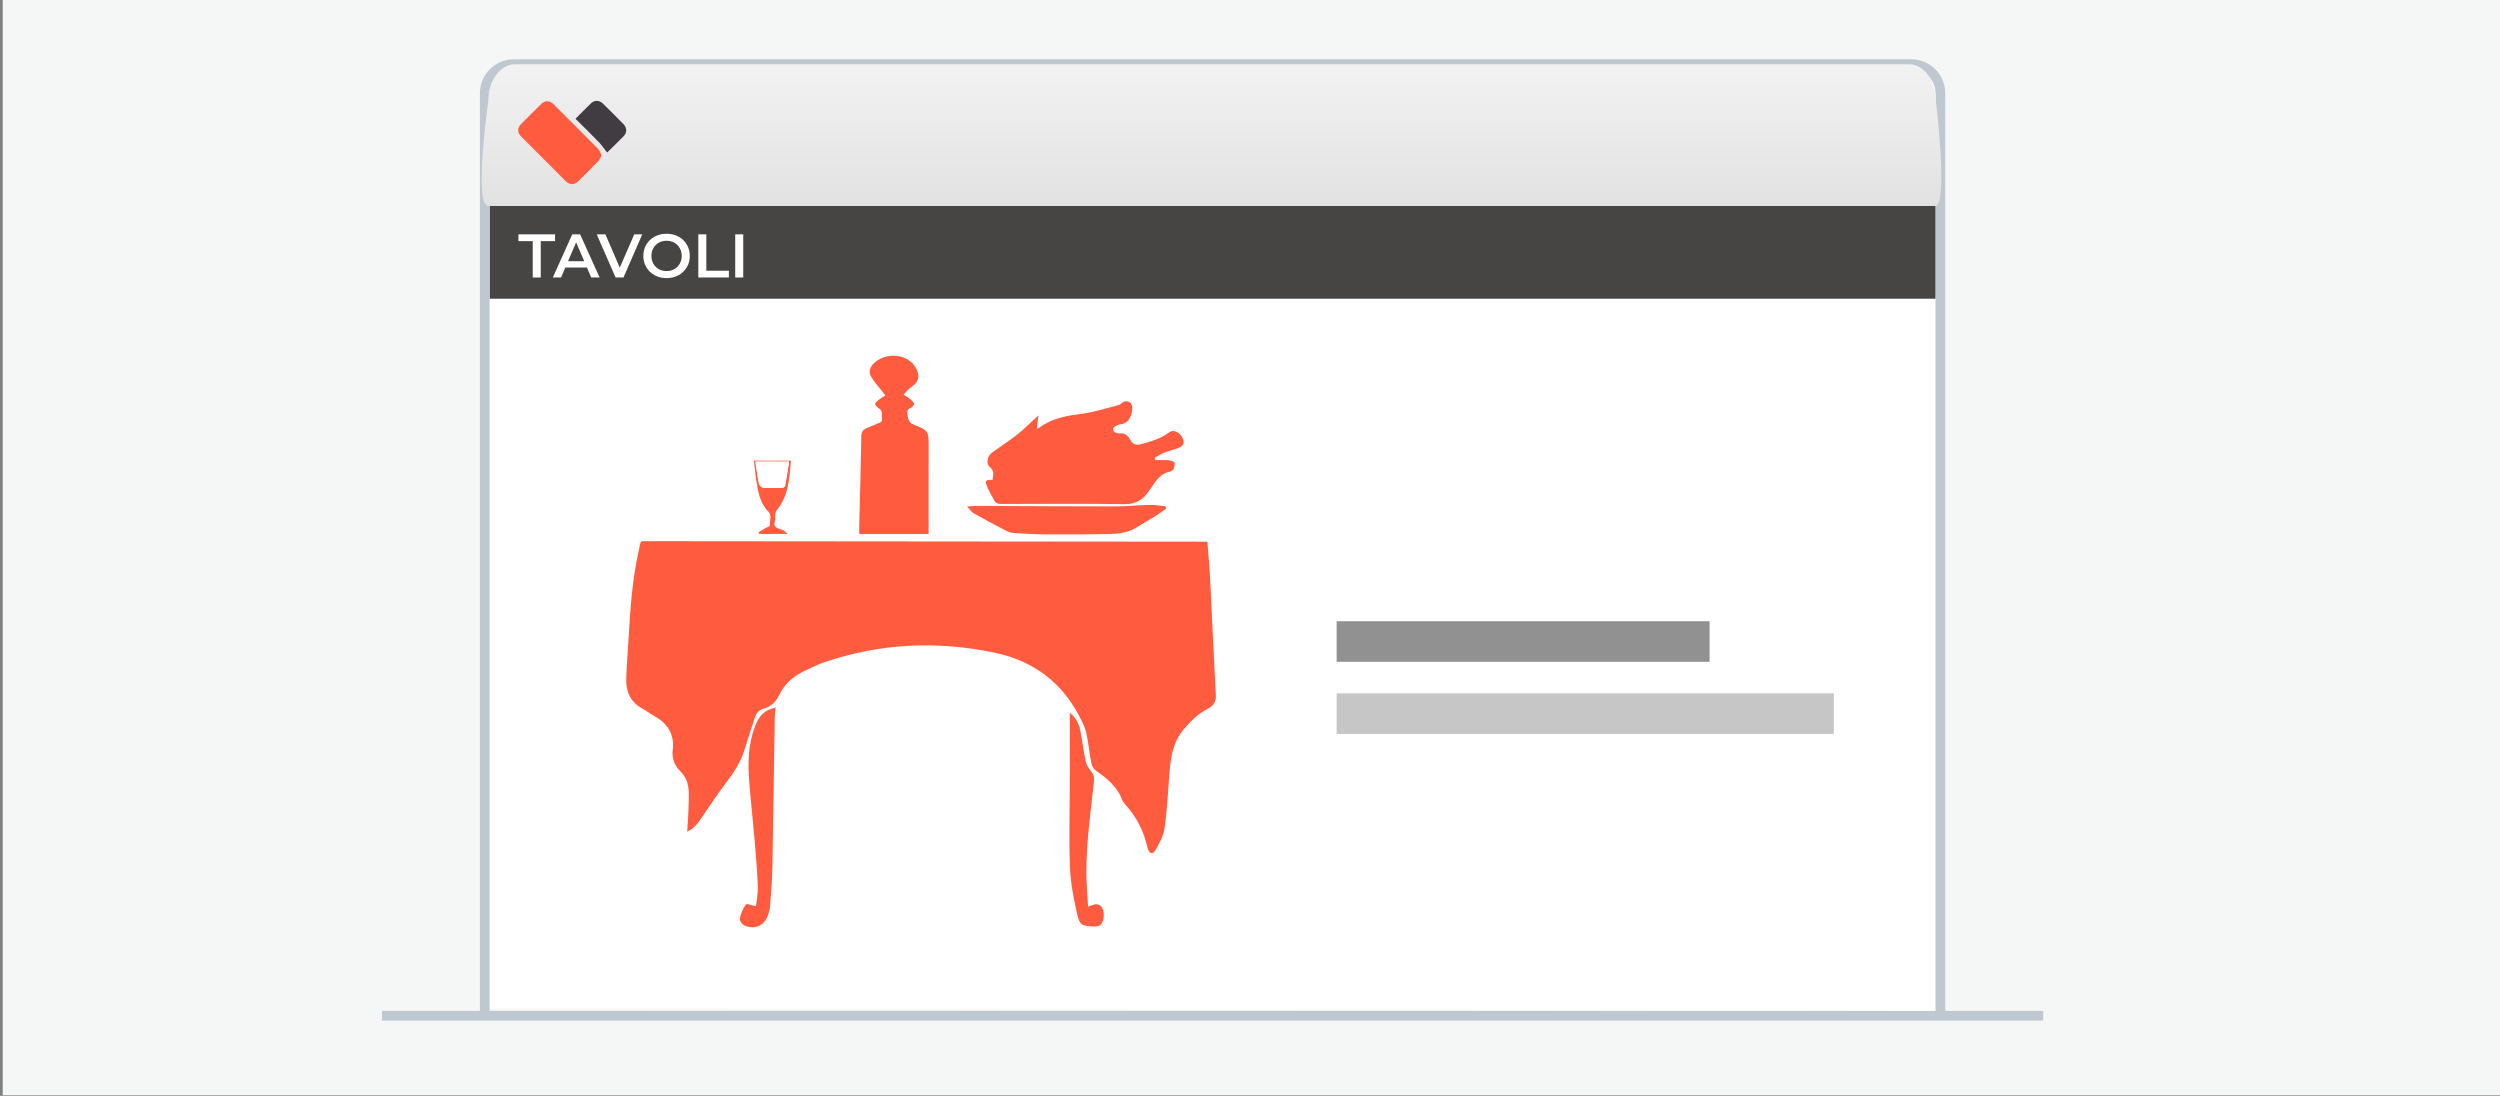 <?xml version="1.0" encoding="utf-8"?>
<!-- Generator: Adobe Illustrator 16.0.0, SVG Export Plug-In . SVG Version: 6.00 Build 0)  -->
<!DOCTYPE svg PUBLIC "-//W3C//DTD SVG 1.1//EN" "http://www.w3.org/Graphics/SVG/1.1/DTD/svg11.dtd">
<svg version="1.1" id="Livello_1" xmlns="http://www.w3.org/2000/svg" xmlns:xlink="http://www.w3.org/1999/xlink" x="0px" y="0px"
	 width="365px" height="160px" viewBox="-409.667 218.5 365 160" enable-background="new -409.667 218.5 365 160"
	 xml:space="preserve">
<rect x="-409.667" y="218.5" width="365" height="160" fill="#808080" stroke="none"/>
<rect x="-409.271" y="218.405" fill="#F5F7F7" width="365" height="160"/>
<g>
	<path id="Line_21_" fill="#FFFFFF" stroke="#BFC8D1" stroke-width="1.417" stroke-linecap="square" d="M-353.197,366.797h241.127"
		/>
	<g>
		<path id="path-3_20_" fill="#FFFFFF" stroke="#BFC8D1" stroke-width="1.417" stroke-linecap="square" d="M-338.895,365.732
			V232.114c0-2.349,1.902-4.251,4.25-4.251h204.023c2.346,0,4.25,1.902,4.25,4.251v133.96"/>
	</g>
</g>
<linearGradient id="SVGID_1_" gradientUnits="userSpaceOnUse" x1="-232.788" y1="227.883" x2="-232.788" y2="248.573">
	<stop  offset="0" style="stop-color:#F2F2F2"/>
	<stop  offset="1" style="stop-color:#E2E2E2"/>
</linearGradient>
<path fill="url(#SVGID_1_)" d="M-127.027,248.573h-211.352c-2.166,0,0-15.332,0-15.332c0-2.96,1.756-5.358,3.922-5.358h203.508
	c2.166,0,3.922,2.398,3.922,5.358C-127.027,233.241-125.242,247.91-127.027,248.573z"/>
<path fill="#D0CEBD" d="M-136.383,298.969"/>
<g>
	<path fill-rule="evenodd" clip-rule="evenodd" fill="#FF5B3E" d="M-321.836,241.158c-0.188,0.341-0.287,0.653-0.49,0.865
		c-0.949,0.988-1.92,1.956-2.9,2.916c-0.604,0.592-1.252,0.596-1.855-0.004c-2.168-2.154-4.328-4.317-6.482-6.485
		c-0.596-0.602-0.596-1.259-0.01-1.857c0.947-0.966,1.904-1.923,2.869-2.869c0.605-0.594,1.26-0.595,1.855-0.001
		c2.168,2.156,4.332,4.315,6.477,6.492C-322.135,240.457-322.021,240.822-321.836,241.158z"/>
	<path fill-rule="evenodd" clip-rule="evenodd" fill="#413C41" d="M-325.645,235.842c0.785-0.786,1.5-1.533,2.25-2.246
		c0.529-0.504,1.215-0.498,1.742,0.016c1.02,0.99,2.025,1.996,3.018,3.016c0.496,0.51,0.535,1.213,0.061,1.71
		c-0.82,0.86-1.688,1.679-2.457,2.434c-0.393-0.499-0.75-1.044-1.195-1.508C-323.334,238.113-324.48,237.002-325.645,235.842z"/>
</g>
<rect x="-338.155" y="248.573" fill="#474544" width="211.064" height="13.54"/>
<g>
	<g>
		<path fill="#FFFFFF" d="M-331.888,253.705h-2.088v-0.99h5.346v0.99h-2.088v5.309h-1.17V253.705z"/>
		<path fill="#FFFFFF" d="M-323.978,257.557h-3.149l-0.621,1.457h-1.206l2.835-6.299h1.152l2.844,6.299h-1.225L-323.978,257.557z
			 M-324.365,256.639l-1.188-2.754l-1.18,2.754H-324.365z"/>
		<path fill="#FFFFFF" d="M-315.895,252.715l-2.745,6.299h-1.152l-2.754-6.299h1.269l2.098,4.859l2.114-4.859H-315.895z"/>
		<path fill="#FFFFFF" d="M-314.086,258.686c-0.516-0.279-0.921-0.666-1.215-1.16c-0.294-0.496-0.44-1.049-0.44-1.662
			c0-0.611,0.146-1.164,0.44-1.66c0.294-0.494,0.699-0.881,1.215-1.16c0.517-0.279,1.095-0.418,1.737-0.418
			c0.642,0,1.221,0.139,1.737,0.418c0.516,0.279,0.921,0.664,1.215,1.156s0.44,1.047,0.44,1.664c0,0.619-0.146,1.174-0.44,1.666
			s-0.699,0.877-1.215,1.156c-0.517,0.279-1.096,0.418-1.737,0.418C-312.992,259.104-313.57,258.965-314.086,258.686z
			 M-311.215,257.795c0.336-0.189,0.6-0.453,0.792-0.793c0.192-0.338,0.288-0.717,0.288-1.139c0-0.42-0.096-0.799-0.288-1.137
			c-0.192-0.34-0.456-0.604-0.792-0.793s-0.714-0.283-1.134-0.283s-0.798,0.094-1.134,0.283s-0.601,0.453-0.792,0.793
			c-0.192,0.338-0.288,0.717-0.288,1.137c0,0.422,0.096,0.801,0.288,1.139c0.191,0.34,0.456,0.604,0.792,0.793
			s0.714,0.283,1.134,0.283S-311.551,257.984-311.215,257.795z"/>
		<path fill="#FFFFFF" d="M-307.714,252.715h1.17v5.309h3.294v0.99h-4.464V252.715z"/>
		<path fill="#FFFFFF" d="M-302.324,252.715h1.17v6.299h-1.17V252.715z"/>
	</g>
</g>
<rect x="-214.518" y="309.198" fill="#919191" width="54.452" height="5.928"/>
<rect x="-214.518" y="319.729" fill="#C7C6C6" width="72.595" height="5.928"/>
<g>
	<path fill-rule="evenodd" clip-rule="evenodd" fill="#FF5B3E" d="M-309.338,339.93c0.061-0.984,0.129-1.822,0.162-2.661
		c0.04-1.053,0.093-2.108,0.061-3.16c-0.034-1.106-0.354-2.138-1.172-2.941c-0.889-0.873-1.312-1.957-1.166-3.156
		c0.296-2.422-0.828-3.967-2.841-5.063c-0.554-0.303-1.052-0.709-1.607-1.008c-1.74-0.937-2.384-2.475-2.336-4.336
		c0.046-1.764,0.208-3.524,0.308-5.287c0.262-4.583,0.531-9.165,1.568-13.656c0.309-1.337,0.03-1.149,1.475-1.147
		c26.88,0.021,53.761,0.048,80.641,0.074c0.26,0,0.521,0,0.853,0c0.142,1.889,0.316,3.722,0.41,5.56
		c0.286,5.608,0.517,11.22,0.827,16.827c0.056,1.011-0.348,1.573-1.17,1.995c-1.411,0.722-2.513,1.803-3.524,3.008
		c-1.688,2.009-1.941,4.433-2.12,6.9c-0.184,2.522-0.316,5.057-0.679,7.557c-0.16,1.098-0.736,2.179-1.311,3.158
		c-0.43,0.731-0.89,0.576-1.162-0.26c-0.008-0.025-0.015-0.051-0.02-0.076c-0.513-2.396-1.591-4.499-3.246-6.31
		c-0.158-0.174-0.322-0.368-0.402-0.583c-0.726-1.952-2.205-3.209-3.862-4.338c-0.336-0.229-0.602-0.721-0.684-1.134
		c-0.277-1.396-0.407-2.819-0.693-4.213c-0.146-0.71-0.454-1.402-0.776-2.06c-2.62-5.354-6.851-8.619-12.698-9.838
		c-8.398-1.75-16.667-1.364-24.802,1.396c-0.969,0.329-1.892,0.8-2.821,1.235c-1.645,0.77-2.976,1.874-3.776,3.559
		c-0.47,0.99-1.196,1.707-2.308,2.006c-0.646,0.174-1.046,0.64-1.251,1.31c-0.438,1.437-0.978,2.843-1.384,4.288
		c-0.547,1.945-1.578,3.593-2.796,5.179c-1.249,1.626-2.37,3.351-3.532,5.04C-307.724,338.597-308.246,339.415-309.338,339.93z"/>
	<path fill-rule="evenodd" clip-rule="evenodd" fill="#FF5B3E" d="M-241.003,285.679c0.643,0,1.289-0.039,1.926,0.016
		c0.326,0.027,0.908,0.218,0.91,0.343c0.01,0.537-0.054,1.202-0.727,1.33c-1.063,0.202-1.692,0.904-2.266,1.711
		c-0.26,0.365-0.5,0.744-0.755,1.113c-0.857,1.237-1.9,1.937-3.546,1.913c-6.014-0.086-12.029-0.041-18.043-0.027
		c-0.477,0.001-0.807-0.116-1.025-0.548c-0.333-0.656-0.733-1.283-1.013-1.961c-0.372-0.9-0.26-1.021,0.772-1.005
		c0.123-0.683,0.31-1.327-0.396-1.896c-0.577-0.464-0.361-1.588,0.36-2.109c1.197-0.864,2.437-1.672,3.605-2.572
		c0.806-0.621,1.522-1.356,2.278-2.041c0.228-0.206,0.455-0.414,0.874-0.795c-0.101,0.783-0.171,1.329-0.25,1.937
		c0.176-0.069,0.307-0.093,0.402-0.165c1.846-1.394,4.006-1.725,6.228-2.023c1.762-0.236,3.479-0.801,5.214-1.231
		c0.174-0.043,0.361-0.127,0.486-0.249c0.438-0.427,0.98-0.422,1.357-0.091c0.234,0.205,0.307,0.75,0.244,1.105
		c-0.179,1.023-0.556,1.901-1.825,2.034c-0.361,0.038-0.979,0.438-0.971,0.652c0.021,0.551,0.57,0.678,1.081,0.647
		c0.76-0.045,1.155,0.456,1.473,1.012c0.367,0.642,0.866,0.746,1.531,0.575c1.463-0.377,2.884-0.829,4.125-1.739
		c0.577-0.423,1.428-0.072,1.876,0.722c0.42,0.744,0.277,1.233-0.539,1.56c-0.708,0.283-1.461,0.451-2.169,0.734
		c-0.46,0.184-0.876,0.48-1.312,0.728C-241.065,285.464-241.034,285.571-241.003,285.679z"/>
	<path fill-rule="evenodd" clip-rule="evenodd" fill="#FF5B3E" d="M-274.093,296.466c-3.287,0-6.674,0-10.113,0
		c-0.011-0.214-0.033-0.391-0.029-0.567c0.111-4.555,0.246-9.11,0.318-13.666c0.01-0.677,0.246-1.016,0.82-1.24
		c0.514-0.2,1.016-0.435,1.526-0.648c0.329-0.14,0.754-0.187,0.667-0.711c-0.088-0.532,0.202-1.165-0.489-1.538
		c-0.233-0.125-0.554-0.512-0.501-0.653c0.105-0.281,0.426-0.497,0.69-0.699c0.25-0.191,0.54-0.33,0.812-0.492
		c-0.2-0.252-0.404-0.501-0.599-0.757c-0.521-0.681-1.124-1.317-1.532-2.061c-0.381-0.692-0.097-1.389,0.473-1.927
		c1.412-1.332,3.86-1.443,5.35-0.196c0.388,0.325,0.716,0.786,0.919,1.252c0.411,0.94,0.182,1.637-0.62,2.29
		c-0.204,0.166-0.439,0.299-0.627,0.48c-0.256,0.247-0.482,0.526-0.721,0.791c0.273,0.176,0.566,0.327,0.817,0.531
		c0.275,0.224,0.583,0.461,0.728,0.763c0.055,0.114-0.265,0.535-0.491,0.628c-0.463,0.19-0.564,0.468-0.498,0.919
		c0.09,0.612,0.161,1.219,0.839,1.493c2.28,0.92,2.277,0.951,2.266,3.429C-274.106,288.048-274.093,292.211-274.093,296.466z"/>
	<path fill-rule="evenodd" clip-rule="evenodd" fill="#FF5B3E" d="M-268.486,292.449c0.668-0.039,1.102-0.089,1.535-0.087
		c6.692,0.025,13.383,0.076,20.075,0.076c1.709,0,3.418-0.188,5.129-0.222c0.746-0.015,1.495,0.138,2.243,0.215
		c0.036,0.105,0.072,0.211,0.109,0.316c-0.539,0.378-1.062,0.781-1.619,1.13c-0.862,0.539-1.766,1.014-2.618,1.568
		c-1.153,0.752-2.461,0.974-3.769,1.006c-3.29,0.082-6.583,0.076-9.874,0.063c-1.445-0.007-2.891-0.104-4.334-0.193
		c-0.361-0.021-0.747-0.106-1.064-0.271c-1.63-0.849-3.25-1.716-4.851-2.617C-267.841,293.253-268.059,292.895-268.486,292.449z"/>
	<path fill-rule="evenodd" clip-rule="evenodd" fill="#FF5B3E" d="M-296.442,321.813c-0.041,0.562-0.107,1.104-0.116,1.646
		c-0.114,7.193-0.202,14.387-0.338,21.579c-0.037,1.922-0.192,3.842-0.343,5.758c-0.042,0.541-0.204,1.093-0.413,1.597
		c-0.507,1.219-1.77,1.774-3.011,1.355c-0.6-0.202-1.084-0.653-0.958-1.282c0.138-0.683,0.459-1.369,0.872-1.929
		c0.111-0.151,0.839,0.15,1.457,0.28c0.091-0.924,0.308-1.938,0.267-2.939c-0.094-2.314-0.292-4.626-0.488-6.935
		c-0.24-2.807-0.557-5.607-0.775-8.416c-0.21-2.695-0.132-5.378,0.839-7.953C-298.815,322.892-298.02,322.163-296.442,321.813z"/>
	<path fill-rule="evenodd" clip-rule="evenodd" fill="#FF5B3E" d="M-253.474,322.587c0.819,0.627,1.32,1.514,1.525,2.537
		c0.294,1.471,0.46,2.967,0.773,4.432c0.114,0.535,0.412,1.08,0.767,1.501c0.392,0.465,0.528,0.893,0.465,1.496
		c-0.543,5.184-1.363,10.351-1.034,15.593c0.058,0.919,0.111,1.839,0.165,2.726c0.438-0.129,0.873-0.392,1.274-0.348
		c0.766,0.083,1.147,0.934,0.998,1.958c-0.142,0.976-0.542,1.337-1.43,1.289c-1.787-0.095-2.058-0.154-2.45-1.896
		c-0.501-2.224-0.946-4.499-1.034-6.768c-0.156-4.076-0.026-8.164-0.021-12.248C-253.471,329.439-253.474,326.02-253.474,322.587z"
		/>
	<path fill-rule="evenodd" clip-rule="evenodd" fill="#FF5B3E" d="M-298.942,296.229c0.355-0.22,0.708-0.443,1.067-0.656
		c0.198-0.116,0.58-0.205,0.585-0.321c0.034-0.661,0.251-1.608-0.093-1.941c-1.294-1.247-1.558-2.829-1.831-4.434
		c-0.172-1.009-0.251-2.034-0.381-3.123c1.796,0,3.543,0,5.409,0c-0.242,2.504-0.317,5.06-2.002,7.127
		c-0.493,0.604-0.2,1.187-0.372,1.763c-0.264,0.886,0.466,1.007,1.083,1.205c0.235,0.075,0.42,0.308,0.809,0.609
		c-1.555,0-2.854,0-4.154,0C-298.861,296.381-298.901,296.305-298.942,296.229z M-299.384,285.896
		c0.179,1.154,0.313,2.218,0.532,3.264c0.046,0.222,0.395,0.526,0.621,0.542c0.918,0.062,1.843,0.035,2.765,0.013
		c0.146-0.004,0.396-0.137,0.416-0.244c0.214-1.173,0.392-2.353,0.586-3.574C-296.121,285.896-297.642,285.896-299.384,285.896z"/>
	<path fill-rule="evenodd" clip-rule="evenodd" fill="#FFFFFF" d="M-299.384,285.896c1.742,0,3.263,0,4.92,0
		c-0.195,1.222-0.373,2.401-0.586,3.574c-0.02,0.107-0.271,0.24-0.416,0.244c-0.922,0.022-1.847,0.049-2.765-0.013
		c-0.226-0.016-0.574-0.32-0.621-0.542C-299.071,288.114-299.205,287.051-299.384,285.896z"/>
</g>
</svg>
